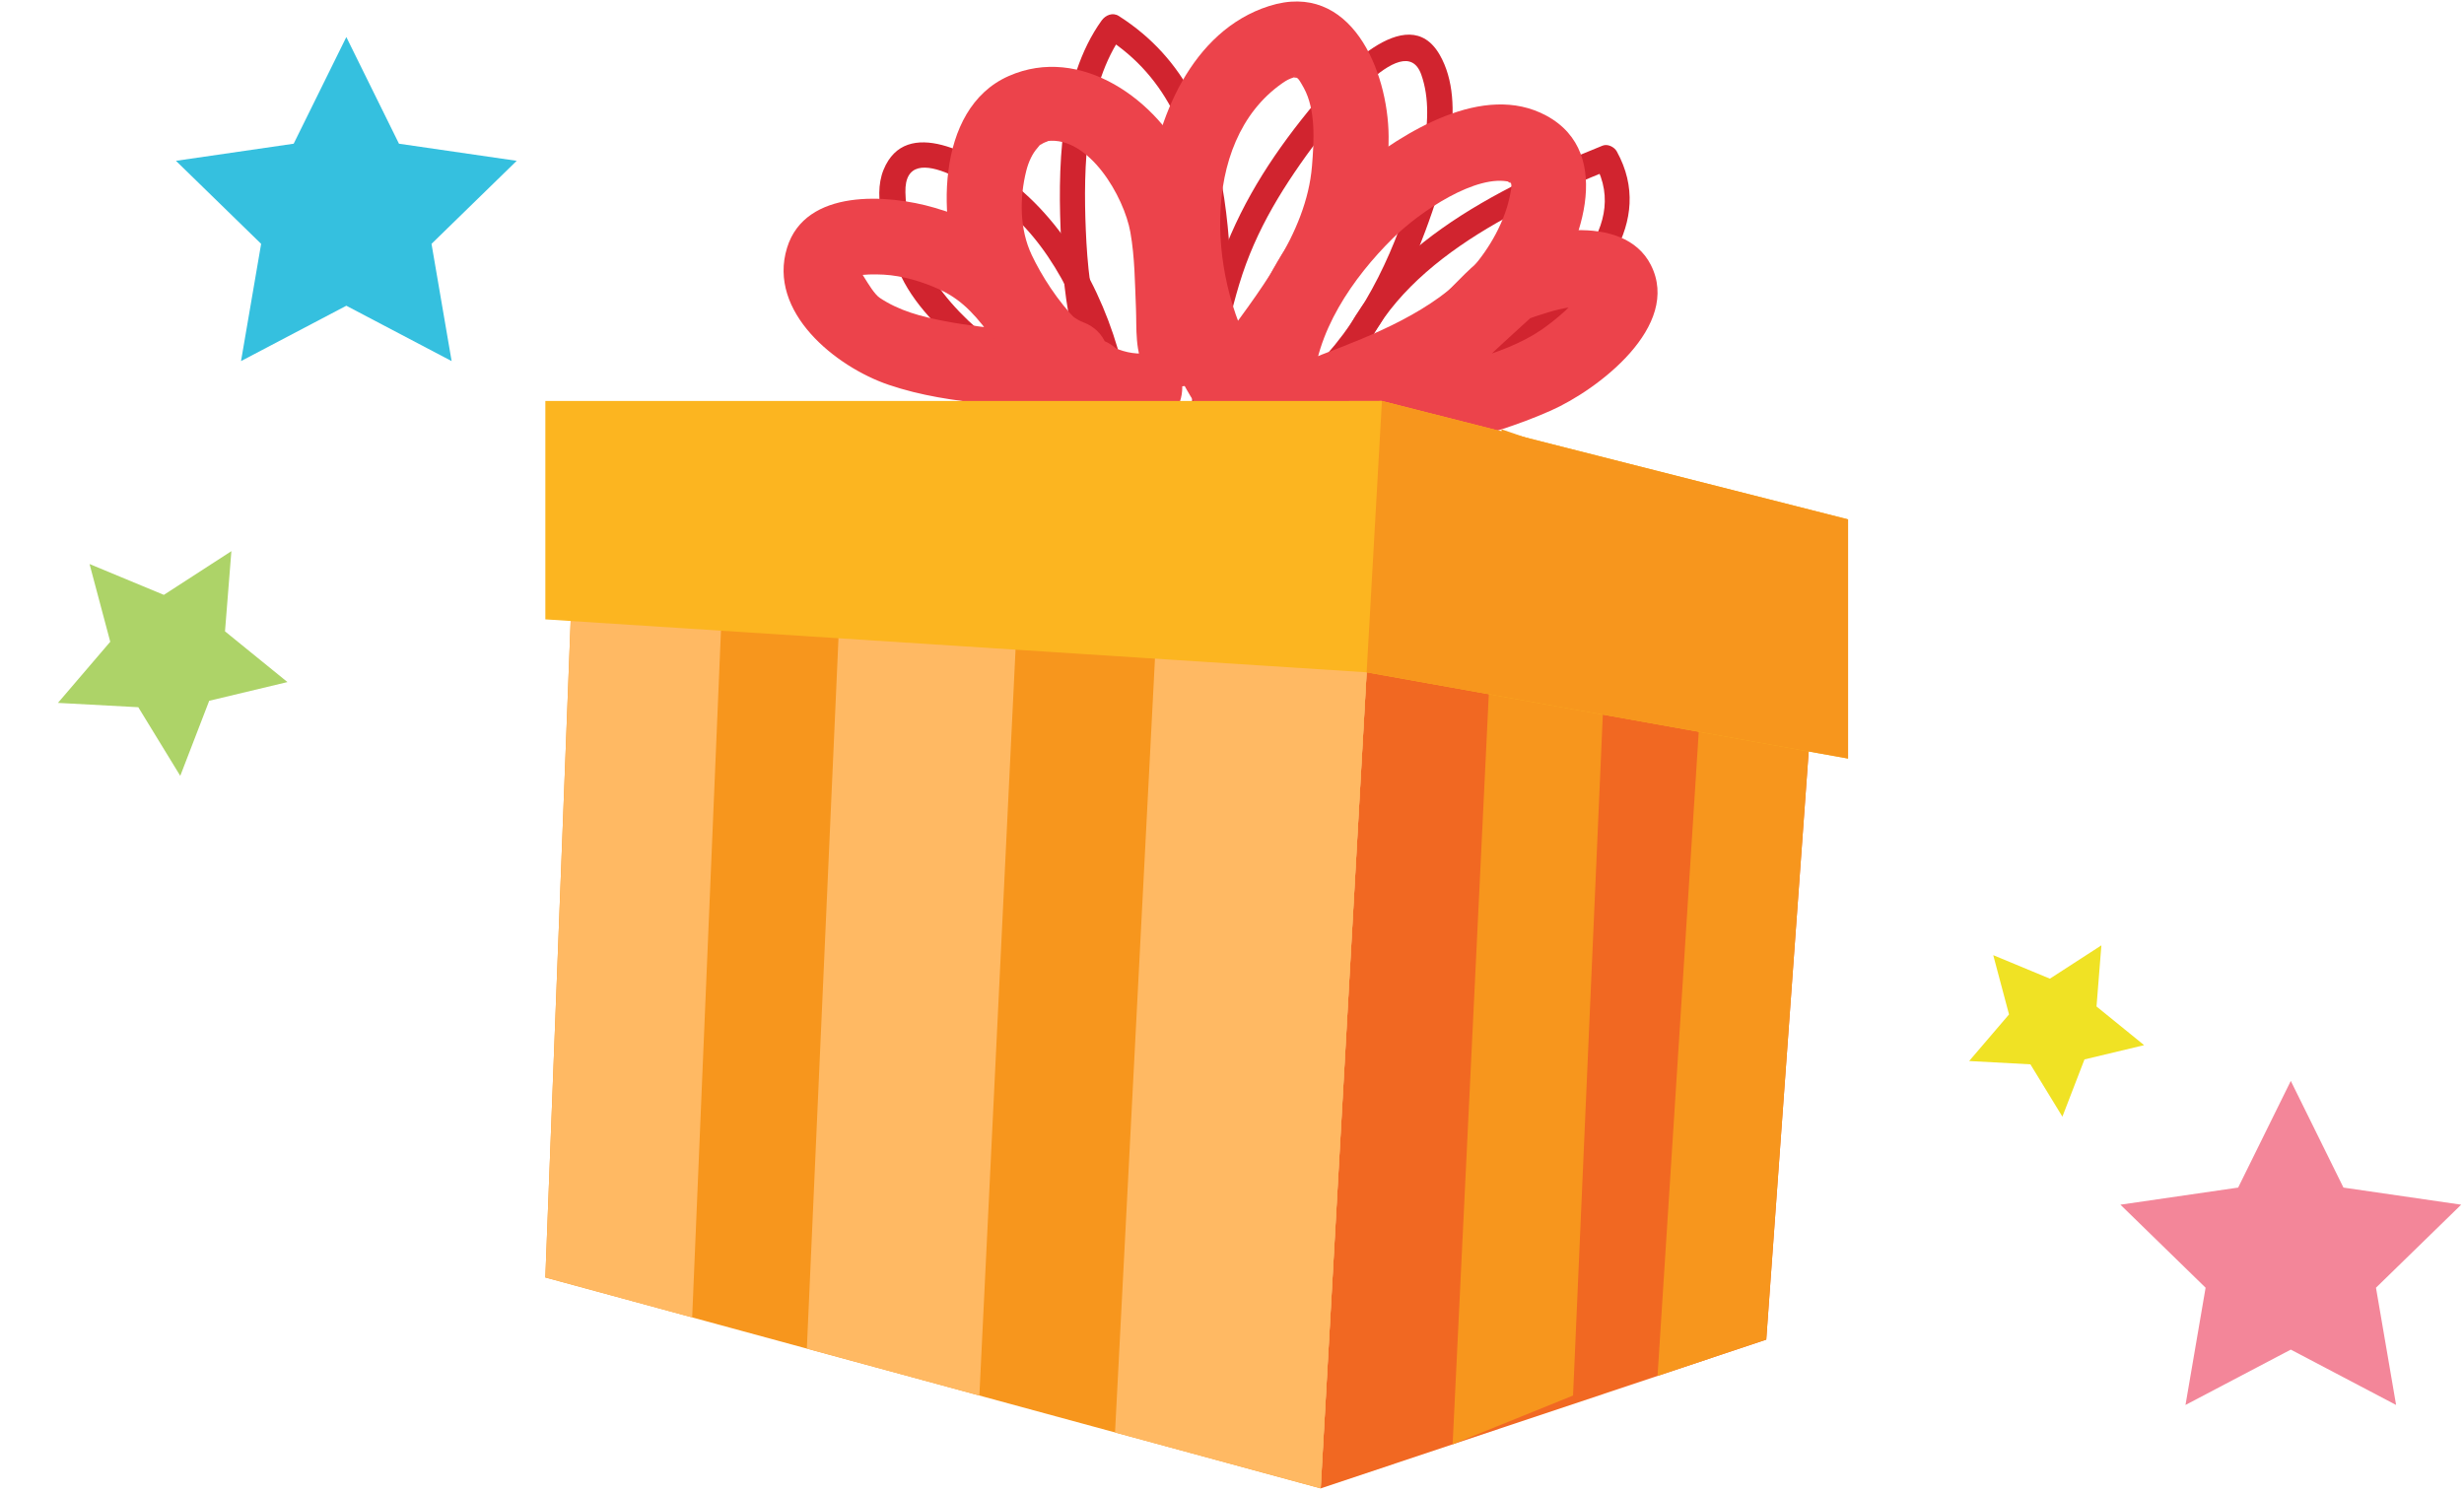 <svg width="368" height="223" viewBox="0 0 368 223" fill="none" xmlns="http://www.w3.org/2000/svg">
<path d="M51.724 5.533L59.588 21.466L77.171 24.021L64.447 36.423L67.451 53.935L51.724 45.667L35.997 53.935L39.001 36.423L26.278 24.021L43.861 21.466L51.724 5.533Z" fill="#35C0DF"/>
<path d="M342.132 161.455L349.996 177.388L367.579 179.943L354.855 192.345L357.859 209.857L342.132 201.589L326.405 209.857L329.408 192.345L316.685 179.943L334.269 177.388L342.132 161.455Z" fill="#F38699"/>
<path d="M13.373 84.248L24.47 88.856L34.557 82.326L33.604 94.304L42.932 101.88L31.245 104.675L26.923 115.887L20.653 105.636L8.654 104.99L16.466 95.859L13.373 84.248Z" fill="#ADD368"/>
<path d="M297.692 142.671L306.153 146.184L313.843 141.206L313.116 150.338L320.228 156.114L311.318 158.245L308.022 166.793L303.242 158.977L294.094 158.485L300.05 151.523L297.692 142.671Z" fill="#F0E224"/>
<path d="M202.556 55.651C207.63 39.881 226.137 31.116 240.347 25.38C239.639 25.092 238.932 24.804 238.223 24.516C243.816 34.656 232.001 43.945 224.7 49.063C216.047 55.13 206.415 59.77 196.787 64.056C194.575 65.04 196.49 68.279 198.684 67.303C209.777 62.366 220.956 56.95 230.541 49.406C238.592 43.07 247.349 33.276 241.47 22.619C241.099 21.946 240.103 21.45 239.347 21.755C223.798 28.031 204.471 37.428 198.93 54.652C198.185 56.966 201.816 57.949 202.556 55.651Z" fill="#D1242F"/>
<path d="M167.964 56.154C165.604 45.116 159.577 33.482 150.392 26.706C145.707 23.25 135.318 17.154 131.959 25.361C130.227 29.595 132.413 35.451 133.81 39.412C135.617 44.539 139.784 48.701 143.804 52.188C152.216 59.484 163.511 65.922 174.675 67.492C177.046 67.825 178.067 64.203 175.675 63.867C166.467 62.572 157.759 57.811 150.267 52.506C142.234 46.817 135.486 39.062 135.225 28.738C135.002 19.911 147.941 29.373 150.504 31.519C157.696 37.539 162.412 48.151 164.338 57.156C164.845 59.525 168.469 58.519 167.964 56.154Z" fill="#D1242F"/>
<path d="M181.566 65.678C181.623 57.791 182.798 50.043 185.071 42.49C187.575 34.172 191.853 27.518 196.989 20.653C198.5 18.632 209.66 3.83 212.263 11.13C214.767 18.154 211.431 27.66 208.985 34.223C205.376 43.907 199.435 53.632 190.77 59.543C188.78 60.9 190.659 64.16 192.668 62.79C202.459 56.108 208.793 45.465 212.864 34.544C215.568 27.291 219.275 15.552 215.01 8.166C210.133 -0.279 199.678 11.44 196.483 15.269C190.627 22.288 185.787 29.527 182.575 38.133C179.312 46.877 177.874 56.371 177.807 65.678C177.789 68.104 181.549 68.103 181.566 65.678Z" fill="#D1242F"/>
<path d="M169.658 57.85C166.537 56.816 165.224 52.363 164.384 49.594C162.891 44.677 162.381 39.475 162.166 34.362C161.774 25.007 162.072 12.89 167.774 4.964C166.917 5.189 166.059 5.413 165.202 5.638C183.951 17.611 179.339 43.764 180.814 62.67C181.002 65.071 184.763 65.089 184.574 62.67C182.971 42.118 187.398 15.352 167.099 2.391C166.176 1.801 165.106 2.261 164.527 3.066C158.122 11.97 157.945 25.614 158.487 36.08C158.876 43.587 159.838 58.553 168.659 61.476C170.967 62.24 171.949 58.609 169.658 57.85Z" fill="#D1242F"/>
<path d="M214.125 46.309C214.457 46.158 214.789 46.007 215.121 45.855C217.244 46.719 219.367 47.583 221.49 48.447C221.479 48.428 221.468 48.41 221.457 48.391C221.457 50.288 221.457 52.186 221.457 54.084C221.074 54.984 221.064 54.532 221.939 53.653C222.721 52.867 223.539 52.117 224.351 51.362C225.882 49.938 227.444 48.549 228.979 47.129C229.597 46.571 229.265 46.778 227.983 47.749C228.997 47.342 230.039 47.017 231.082 46.694C232.358 46.3 233.706 45.97 235.033 45.84C236.185 45.727 237.024 45.776 237.641 45.924C237.525 45.862 237.409 45.799 237.293 45.737C238.136 46.27 237.912 45.987 236.621 44.888C236.195 44.305 236.644 41.688 236.23 43.293C235.794 44.982 232.077 47.983 230.238 49.243C227.189 51.331 223.663 52.571 220.172 53.681C212.738 56.046 204.998 57.331 197.393 59C190.29 60.559 193.302 71.433 200.392 69.877C210.976 67.553 221.649 65.758 231.617 61.332C238.649 58.212 251.191 48.705 246.553 39.571C242.499 31.588 228.68 34.289 222.564 37.872C219.914 39.424 217.557 42.274 215.335 44.357C212.609 46.913 209.403 50.091 211.751 54.141C213.143 56.54 215.575 57.086 218.12 56.733C218.727 56.649 219.26 56.291 219.819 56.05C222.644 54.833 223.252 50.739 221.842 48.333C220.148 45.442 216.949 45.093 214.125 46.309Z" fill="#EC434B"/>
<path d="M161.819 48.151C157.84 46.63 155.423 41.011 152.625 38.068C149.212 34.479 144.235 32.395 139.565 31.029C132.594 28.988 120.277 28.134 117.548 37.012C114.593 46.62 124.85 54.804 132.716 57.477C142.284 60.727 152.799 60.456 162.73 61.641C165.79 62.006 168.37 58.799 168.37 56.001C168.37 52.652 165.782 50.726 162.73 50.361C155.484 49.497 148.176 49.332 140.995 47.948C137.621 47.298 134.277 46.422 131.4 44.493C130.618 43.969 129.691 42.416 129.093 41.46C128.664 40.775 128.671 40.802 128.438 40.1C128.087 39.042 128.363 40.237 128.04 40.952C127.836 41.402 127.475 41.387 128.239 41.168C128.888 40.983 130.538 40.945 131.973 41.023C134.81 41.178 137.854 42.091 140.435 43.29C144.057 44.972 146.105 47.653 148.444 50.768C151.29 54.559 154.341 57.319 158.821 59.03C165.627 61.629 168.543 50.72 161.819 48.151Z" fill="#EC434B"/>
<path d="M196.094 58.411C196.31 49.74 202.067 41.473 208.019 35.592C212.106 31.554 220.56 25.901 225.573 27.188C224.557 26.927 226.317 27.731 225.421 27.003C226.185 27.623 225.602 27.109 225.421 26.681C225.849 27.698 225.774 27.818 225.554 29.005C224.823 32.965 222.456 37.153 219.795 40.121C214.115 46.458 205.174 50.027 197.392 52.973C190.657 55.522 193.575 66.43 200.391 63.85C211.545 59.627 223.127 54.51 230.484 44.731C235.923 37.503 241.412 22.93 230.951 17.277C221.545 12.196 209.629 19.76 202.46 25.462C192.914 33.055 185.122 46.053 184.814 58.41C184.632 65.689 195.913 65.672 196.094 58.411Z" fill="#EC434B"/>
<path d="M188.092 54.359C180.612 42.737 178.843 21.3 191.491 12.443C192.164 11.972 192.538 11.778 193.294 11.538C193.094 11.602 194.347 11.689 193.677 11.531C193.436 11.474 192.875 10.819 193.915 11.818C194.083 11.979 194.574 12.854 194.715 13.111C196.555 16.449 196.24 21.156 195.947 24.791C195.117 35.038 187.713 43.919 181.968 51.949C177.725 57.878 187.515 63.502 191.708 57.642C199.885 46.213 207.501 34.954 207.392 20.361C207.319 10.542 201.727 -2.966 189.544 0.9C177.941 4.583 172.555 17.902 171.414 28.874C170.333 39.259 172.666 51.219 178.352 60.053C182.273 66.146 192.041 60.496 188.092 54.359Z" fill="#EC434B"/>
<path d="M171.168 52.771C163.741 53.504 156.939 44.106 154.091 38.092C152.262 34.228 152.256 29.569 153.278 25.5C153.605 24.199 154.175 22.953 154.964 22.073C155.847 21.089 154.728 22.062 155.797 21.387C156.044 21.231 156.873 21.011 156.406 21.068C162.626 20.307 167.876 29.361 168.823 34.692C169.488 38.434 169.499 42.332 169.659 46.119C169.778 48.916 169.449 52.81 171.12 55.231C175.222 61.174 185.005 55.541 180.861 49.538C181.252 50.646 181.358 50.891 181.179 50.274C181.078 49.723 181.085 49.828 181.204 50.59C181.089 49.597 181.054 48.593 181.005 47.594C180.882 45.132 180.798 42.668 180.647 40.207C180.322 34.925 179.781 29.581 177.527 24.74C172.956 14.92 161.38 6.61 150.643 11.36C139.522 16.28 139.993 33.677 143.94 42.829C148.152 52.597 159.298 65.222 171.169 64.052C178.338 63.343 178.407 52.057 171.168 52.771Z" fill="#EC434B"/>
<path d="M206.393 59.895L272.63 77.579L263.793 200.095L197.245 222.319L206.393 59.895Z" fill="#F16822"/>
<path d="M206.393 59.895L197.245 222.319L81.448 190.812L86.485 60.154L206.393 59.895Z" fill="#F7961D"/>
<path d="M166.532 213.962L197.245 222.319L206.393 59.895L174.477 59.964L166.532 213.962Z" fill="#FFB963"/>
<path d="M120.503 201.439L146.271 208.45L153.467 60.01L126.797 60.067L120.503 201.439Z" fill="#FFB963"/>
<path d="M81.448 190.812L103.377 196.778L109.104 60.104L86.485 60.154L81.448 190.812Z" fill="#FFB963"/>
<path d="M224.261 64.127L216.951 215.739L234.937 208.45L240.995 69.86L224.261 64.127Z" fill="#F7961D"/>
<path d="M256.022 73.145L247.556 205.518L263.793 200.095L272.63 77.579L256.022 73.145Z" fill="#F7961D"/>
<path d="M81.448 59.895H206.393L276.009 77.579V113.303L204.11 100.424L81.448 92.514V59.895Z" fill="#FCB520"/>
<path d="M204.11 100.424L206.393 59.895L276.009 77.579V113.303L204.11 100.424Z" fill="#F7961D"/>
</svg>
